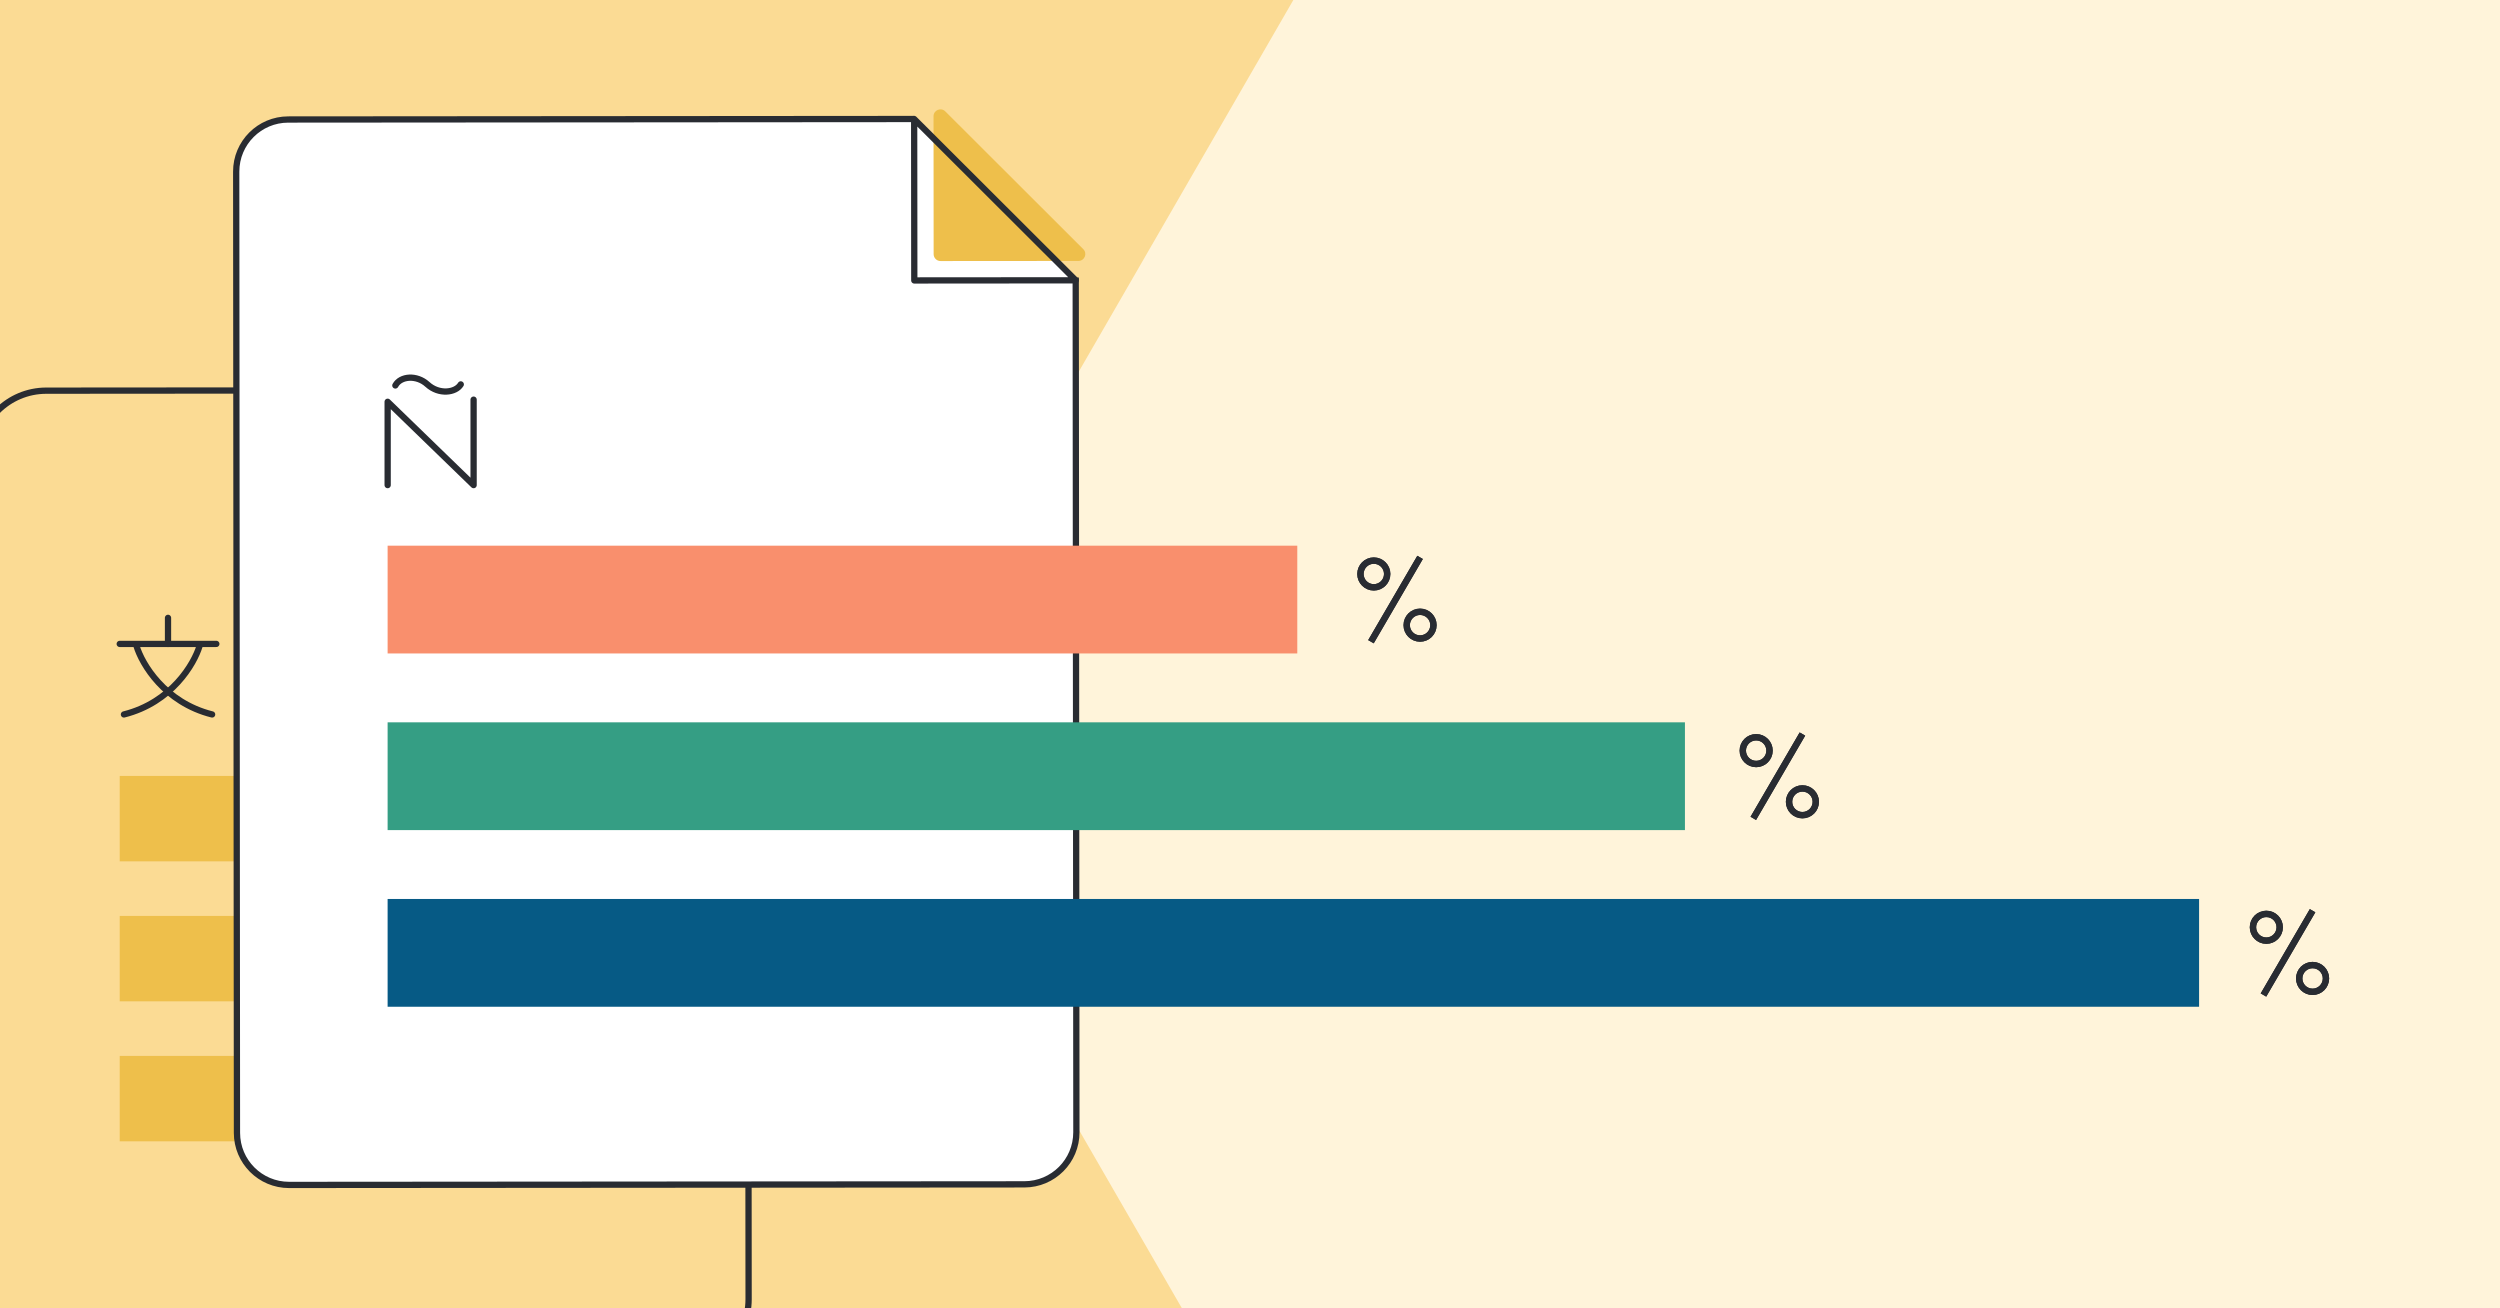 <svg width="1200" height="628" viewBox="0 0 1200 628" fill="none" xmlns="http://www.w3.org/2000/svg">
<rect x="0" y="0" width="1200" height="628" fill="#808080" stroke="none"/>
<g clip-path="url(#clip0_1240_70)">
<rect width="1200" height="628" fill="#FBDB94"/>
<path d="M423.18 378.312C416.746 367.167 416.745 353.435 423.18 342.29L869.893 -431.44C876.328 -442.585 888.22 -449.451 901.09 -449.451H1794.52C1807.39 -449.451 1819.28 -442.585 1825.71 -431.44L2272.43 342.29C2278.86 353.435 2278.86 367.167 2272.43 378.312L1825.71 1152.04C1819.28 1163.19 1807.39 1170.05 1794.52 1170.05H901.09C888.22 1170.05 876.328 1163.19 869.893 1152.04L423.18 378.312Z" fill="#FFF4DA"/>
<path d="M359.041 257.163L359.33 623.608C359.344 641.889 344.536 656.72 326.255 656.734L22.584 656.974C4.303 656.988 -10.529 642.18 -10.543 623.899L-10.861 220.646C-10.876 202.365 3.933 187.534 22.214 187.519L287.927 187.31" fill="#FBDB94"/>
<path d="M359.041 257.163L359.33 623.608C359.344 641.889 344.536 656.72 326.255 656.734L22.584 656.974C4.303 656.988 -10.529 642.18 -10.543 623.899L-10.861 220.646C-10.876 202.365 3.933 187.534 22.214 187.519L287.927 187.31" stroke="#292C32" stroke-width="3.01" stroke-miterlimit="10"/>
<path d="M361.735 242.907C363.822 244.99 362.348 248.557 359.399 248.559L301.035 248.605C299.207 248.607 297.724 247.126 297.722 245.298L297.676 186.933C297.674 183.984 301.238 182.505 303.325 184.588L361.735 242.907Z" fill="#E06A65"/>
<path d="M359.042 256.92L289.376 256.975L289.321 187.309L359.042 256.92Z" stroke="#292C32" stroke-width="3.01" stroke-linecap="round" stroke-linejoin="round"/>
<path d="M57.467 506.837H280.746V547.834H57.467V506.837Z" fill="#EEBF4B"/>
<path d="M57.467 439.642H347.469V480.639H57.467V439.642Z" fill="#EEBF4B"/>
<path d="M57.467 372.447H347.267V413.445H57.467V372.447Z" fill="#EEBF4B"/>
<path d="M516.344 133.22L516.668 543.47C516.679 557.277 505.495 568.479 491.688 568.49L138.761 568.768C124.954 568.779 113.752 557.595 113.741 543.788L113.377 82.381C113.367 68.574 124.551 57.372 138.358 57.361L438.875 57.124" fill="white"/>
<path d="M516.344 133.22L516.668 543.47C516.679 557.277 505.495 568.479 491.688 568.49L138.761 568.768C124.954 568.779 113.752 557.595 113.741 543.788L113.377 82.381C113.367 68.574 124.551 57.372 138.358 57.361L438.875 57.124" stroke="#292C32" stroke-width="3.01" stroke-miterlimit="10"/>
<path d="M519.978 119.597C522.065 121.68 520.591 125.247 517.642 125.249L451.458 125.301C449.629 125.303 448.146 123.822 448.145 121.994L448.093 55.809C448.09 52.86 451.655 51.381 453.741 53.464L519.978 119.597Z" fill="#EEBF4B"/>
<path d="M516.346 134.549L438.86 134.611L438.799 57.125L516.346 134.549Z" stroke="#292C32" stroke-width="3.01" stroke-linecap="round" stroke-linejoin="round"/>
<path d="M186.075 232.848V192.847L227.33 232.848V191.834" stroke="#292C32" stroke-width="3.01" stroke-linecap="round" stroke-linejoin="round"/>
<path d="M189.77 185.019C192.233 180.462 200.016 179.809 205.163 184.512C210.705 189.576 218.71 188.563 221.173 184.512" stroke="#292C32" stroke-width="3.01" stroke-linecap="round" stroke-linejoin="round"/>
<path d="M57.467 309.081H103.831" stroke="#292C32" stroke-width="3.01" stroke-linecap="round"/>
<path d="M65.53 310.095C68.095 318.647 78.944 337.189 101.815 342.936" stroke="#292C32" stroke-width="3.01" stroke-linecap="round"/>
<path d="M95.778 310.095C93.212 318.647 82.363 337.189 59.493 342.936" stroke="#292C32" stroke-width="3.01" stroke-linecap="round"/>
<path d="M80.646 296.572V309.087" stroke="#292C32" stroke-width="3.01" stroke-linecap="round"/>
<path d="M186.054 431.507H1055.56V483.24H186.054V431.507Z" fill="#065A85"/>
<path d="M186.054 346.717H808.768V398.45H186.054V346.717Z" fill="#359E84"/>
<path d="M186.054 261.926H622.697V313.659H186.054V261.926Z" fill="#F98F6D"/>
<path d="M1086.46 477.615L1110.04 437.133" stroke="#292C32" stroke-width="3.075"/>
<path d="M1086.46 477.615L1110.04 437.133" stroke="#292C32" stroke-width="3.075"/>
<circle cx="1087.84" cy="445.092" r="6.421" stroke="#292C32" stroke-width="3.075"/>
<circle cx="1087.84" cy="445.092" r="6.421" stroke="#292C32" stroke-width="3.075"/>
<circle cx="1110.04" cy="469.656" r="6.421" stroke="#292C32" stroke-width="3.075"/>
<circle cx="1110.04" cy="469.656" r="6.421" stroke="#292C32" stroke-width="3.075"/>
<path d="M658.055 308.033L681.637 267.552" stroke="#292C32" stroke-width="3.075"/>
<path d="M658.055 308.033L681.637 267.552" stroke="#292C32" stroke-width="3.075"/>
<circle cx="659.431" cy="275.51" r="6.421" stroke="#292C32" stroke-width="3.075"/>
<circle cx="659.431" cy="275.51" r="6.421" stroke="#292C32" stroke-width="3.075"/>
<circle cx="681.637" cy="300.075" r="6.421" stroke="#292C32" stroke-width="3.075"/>
<circle cx="681.637" cy="300.075" r="6.421" stroke="#292C32" stroke-width="3.075"/>
<path d="M841.58 392.824L865.162 352.342" stroke="#292C32" stroke-width="3.075"/>
<path d="M841.58 392.824L865.162 352.342" stroke="#292C32" stroke-width="3.075"/>
<circle cx="842.956" cy="360.301" r="6.421" stroke="#292C32" stroke-width="3.075"/>
<circle cx="842.956" cy="360.301" r="6.421" stroke="#292C32" stroke-width="3.075"/>
<circle cx="865.162" cy="384.865" r="6.421" stroke="#292C32" stroke-width="3.075"/>
<circle cx="865.162" cy="384.865" r="6.421" stroke="#292C32" stroke-width="3.075"/>
</g>
<defs>
<clipPath id="clip0_1240_70">
<rect width="1200" height="628" fill="white"/>
</clipPath>
</defs>
</svg>
